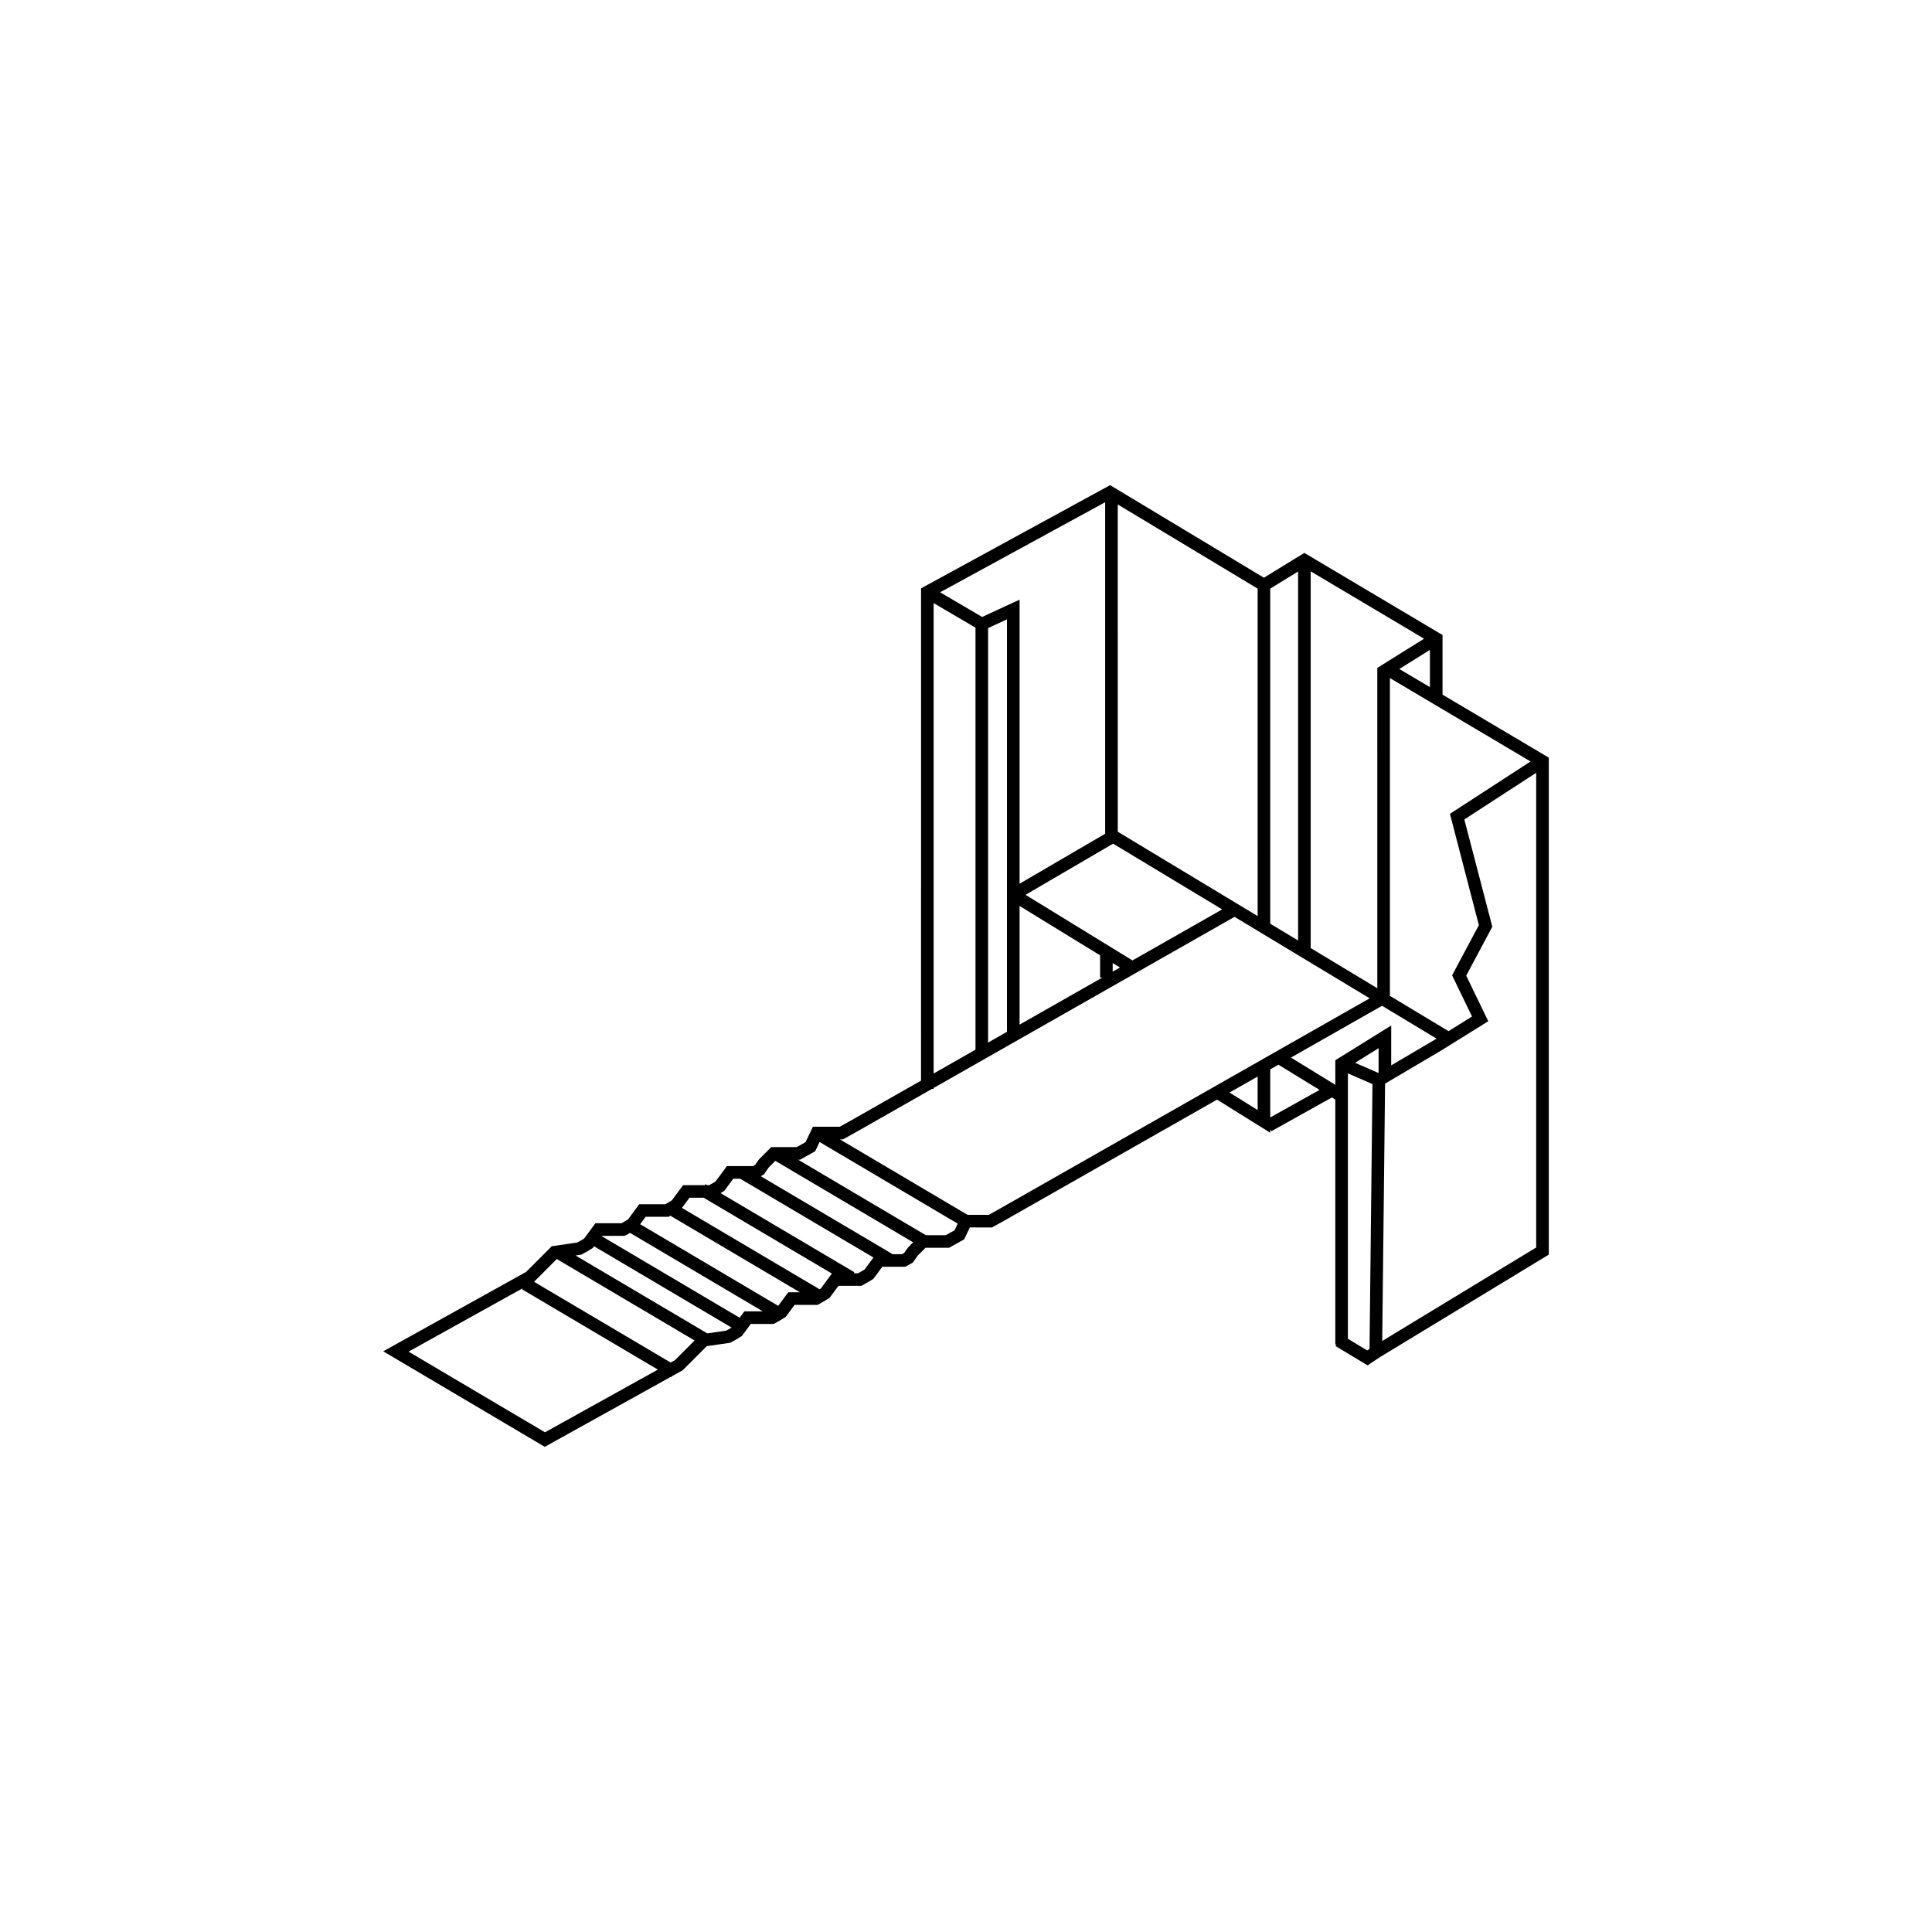 <?xml version="1.0" encoding="UTF-8"?>
<!-- Uploaded to: ICON Repo, www.iconrepo.com, Generator: ICON Repo Mixer Tools -->
<svg fill="#000000" width="800px" height="800px" version="1.1" viewBox="144 144 512 512" xmlns="http://www.w3.org/2000/svg">
 <path d="m497.89 500.69 0.004 0.004-0.004 0.004zm56.555-155.91v131.71l-44.914 27.266-3.109 2.078-8.527-5.137 0.246-0.406h-0.27v-64.887l-0.91-0.562-16.035 8.949-0.293-0.527v0.93l-14.105-8.777-56.082 31.898-3.559 1.977-5.867-0.008-1.496 3.152-0.465 0.262-0.676 0.379-2.871 1.602-6.231-0.008-2.082 2.082-1.285 1.84-0.336 0.188-1.684 0.934h-6.086l-2.363 3.203-0.277 0.168-1.184 0.73-1.711 0.945h-6.074l-2.371 3.215-0.281 0.168-1.539 0.918-0.668 0.371-0.082 0.145-0.082-0.051-0.516 0.285h-6.086l-2.371 3.207-0.273 0.168-1.383 0.836-1.504 0.836h-6.082l-2.352 3.191-0.277 0.172-0.949 0.594-1.848 1.031-6.242 0.906-2.277 2.285-2.695 2.695-1.391 1.395-2.934 1.629-0.16 0.27-0.16-0.094-33.305 18.496-5.633-3.332-37.18-21.984 37.836-21.02 1.469-1.453 2.305-2.309 3.059-3.066 6.742-0.98 1.23-0.68 0.613-0.391 2.984-4.039h6.894l0.691-0.383 1.047-0.629 2.973-4.027h6.902l0.539-0.301 1.203-0.723 2.977-4.023h5.746l0.164-0.281 0.473 0.281h0.512l0.887-0.492 0.84-0.52 2.984-4.039h6.894l0.59-0.324 1.016-1.461 3.262-3.262h6.75l2.117-1.184 0.215-0.121 1.941-4.078h7.109l2.785-1.547 18.77-10.68 0.008-125.21v-5.25l50.102-27.348 40.758 24.527 10.719-6.57 36.617 21.754v15.805zm-42.105-21.086v84.211l15.531 9.363 6.231-3.875-5.281-10.918 7.094-13.305-7.672-29.496 21.371-13.879zm10.605-7.465-8.117 5.059 8.117 4.812zm-31.598 79.02 17.656 10.645-0.004-76.098v-8.801l12.398-7.731-30.051-17.859zm-10.719-6.461 7.379 4.445v-97.773l-7.379 4.523zm-40.406-24.371 37.074 22.355-0.004-86.781-37.074-22.309zm-1.23 3.16-23.215 13.559 28.34 17.387 23.773-13.52-28.902-17.426zm-0.117 31.641v2.281l1.934-1.098zm-3.336 3.836v-5.879l-21.34-13.086v31.453l21.949-12.484zm-42.398-102.09 11.137 6.539 9.922-4.59v75.281l22.68-13.242v-87.859zm12.707 9.488v109.84l5.008-2.848 0.004-109.31zm-14.426 118.04 11.094-6.312v-111.84l-11.094-6.512zm-73.078 78.469-35.996-21.281 0.16-0.273-30.234 16.793 32.164 19.016 3.988 2.356zm9.73-7.719-36.516-21.586-2.031 2.031-2.305 2.312-1.691 1.688 36.195 21.398 1.164-0.645 1.066-1.07 2.695-2.695zm9.805-3.422-36.438-21.543-0.324 0.438-0.27 0.16-0.945 0.602-1.844 1.023-1.523 0.223 34.91 20.637 5.012-0.727 1.23-0.684zm8.266-4.301-35.168-20.789-1.426 0.789h-6.078l-0.043 0.059 36.594 21.637 1.246-1.691zm9.844-5.047-34.227-20.23 0.09-0.148-0.676 0.375h-6.082l-1.445 1.961 36.594 21.637 2.652-3.594zm8.469-4.969-33.965-20.086h-3.781l-1.988 2.691 36.465 21.555 0.352-0.211zm11.02-4.25-35.309-20.875h-1.852l-2.367 3.203-0.277 0.168-0.715 0.441 35.461 20.965-0.164 0.277h1.145l0.895-0.5 0.848-0.516zm10.52-4.027-36.52-21.586-1.77 1.766-1.277 1.844-0.344 0.184-0.484 0.27 34.977 20.672 2.438 0.004 0.59-0.324 1.016-1.453zm11.809-4.949-36.602-21.633-1.172 2.449-0.465 0.266-0.676 0.375-2.875 1.602h-0.496l33.836 20.004h5.273l2.117-1.176 0.219-0.121zm79.484-38.984-7.453 4.242 7.453 4.641zm29.688-20.727-35.812-21.594-79.742 45.352v0.242h-0.422l-20.047 11.402-3.551 1.977h-0.82l33.836 20.004h5.609l2.777-1.547zm-13.281 24.273-10.898-6.684-2.168 1.234v12.746zm14.023-1.539-6.508-2.844v70.336l5.117 3.09 0.613-0.41zm1.625-9.523-6.231 3.871 6.172 2.695 0.055-0.031zm3.344-6.008-0.008 10.57 11.539-6.797 0.477-0.297-14.438-8.703-24.145 13.73 11.758 7.215v-6.508l0.793-0.5 2.426-1.5zm38.418-66.965-19.039 12.359 7.41 28.43-6.914 12.961 5.84 12.082-12.457 7.754-14.883 8.781-0.758 68.207 40.801-24.777z"/>
</svg>